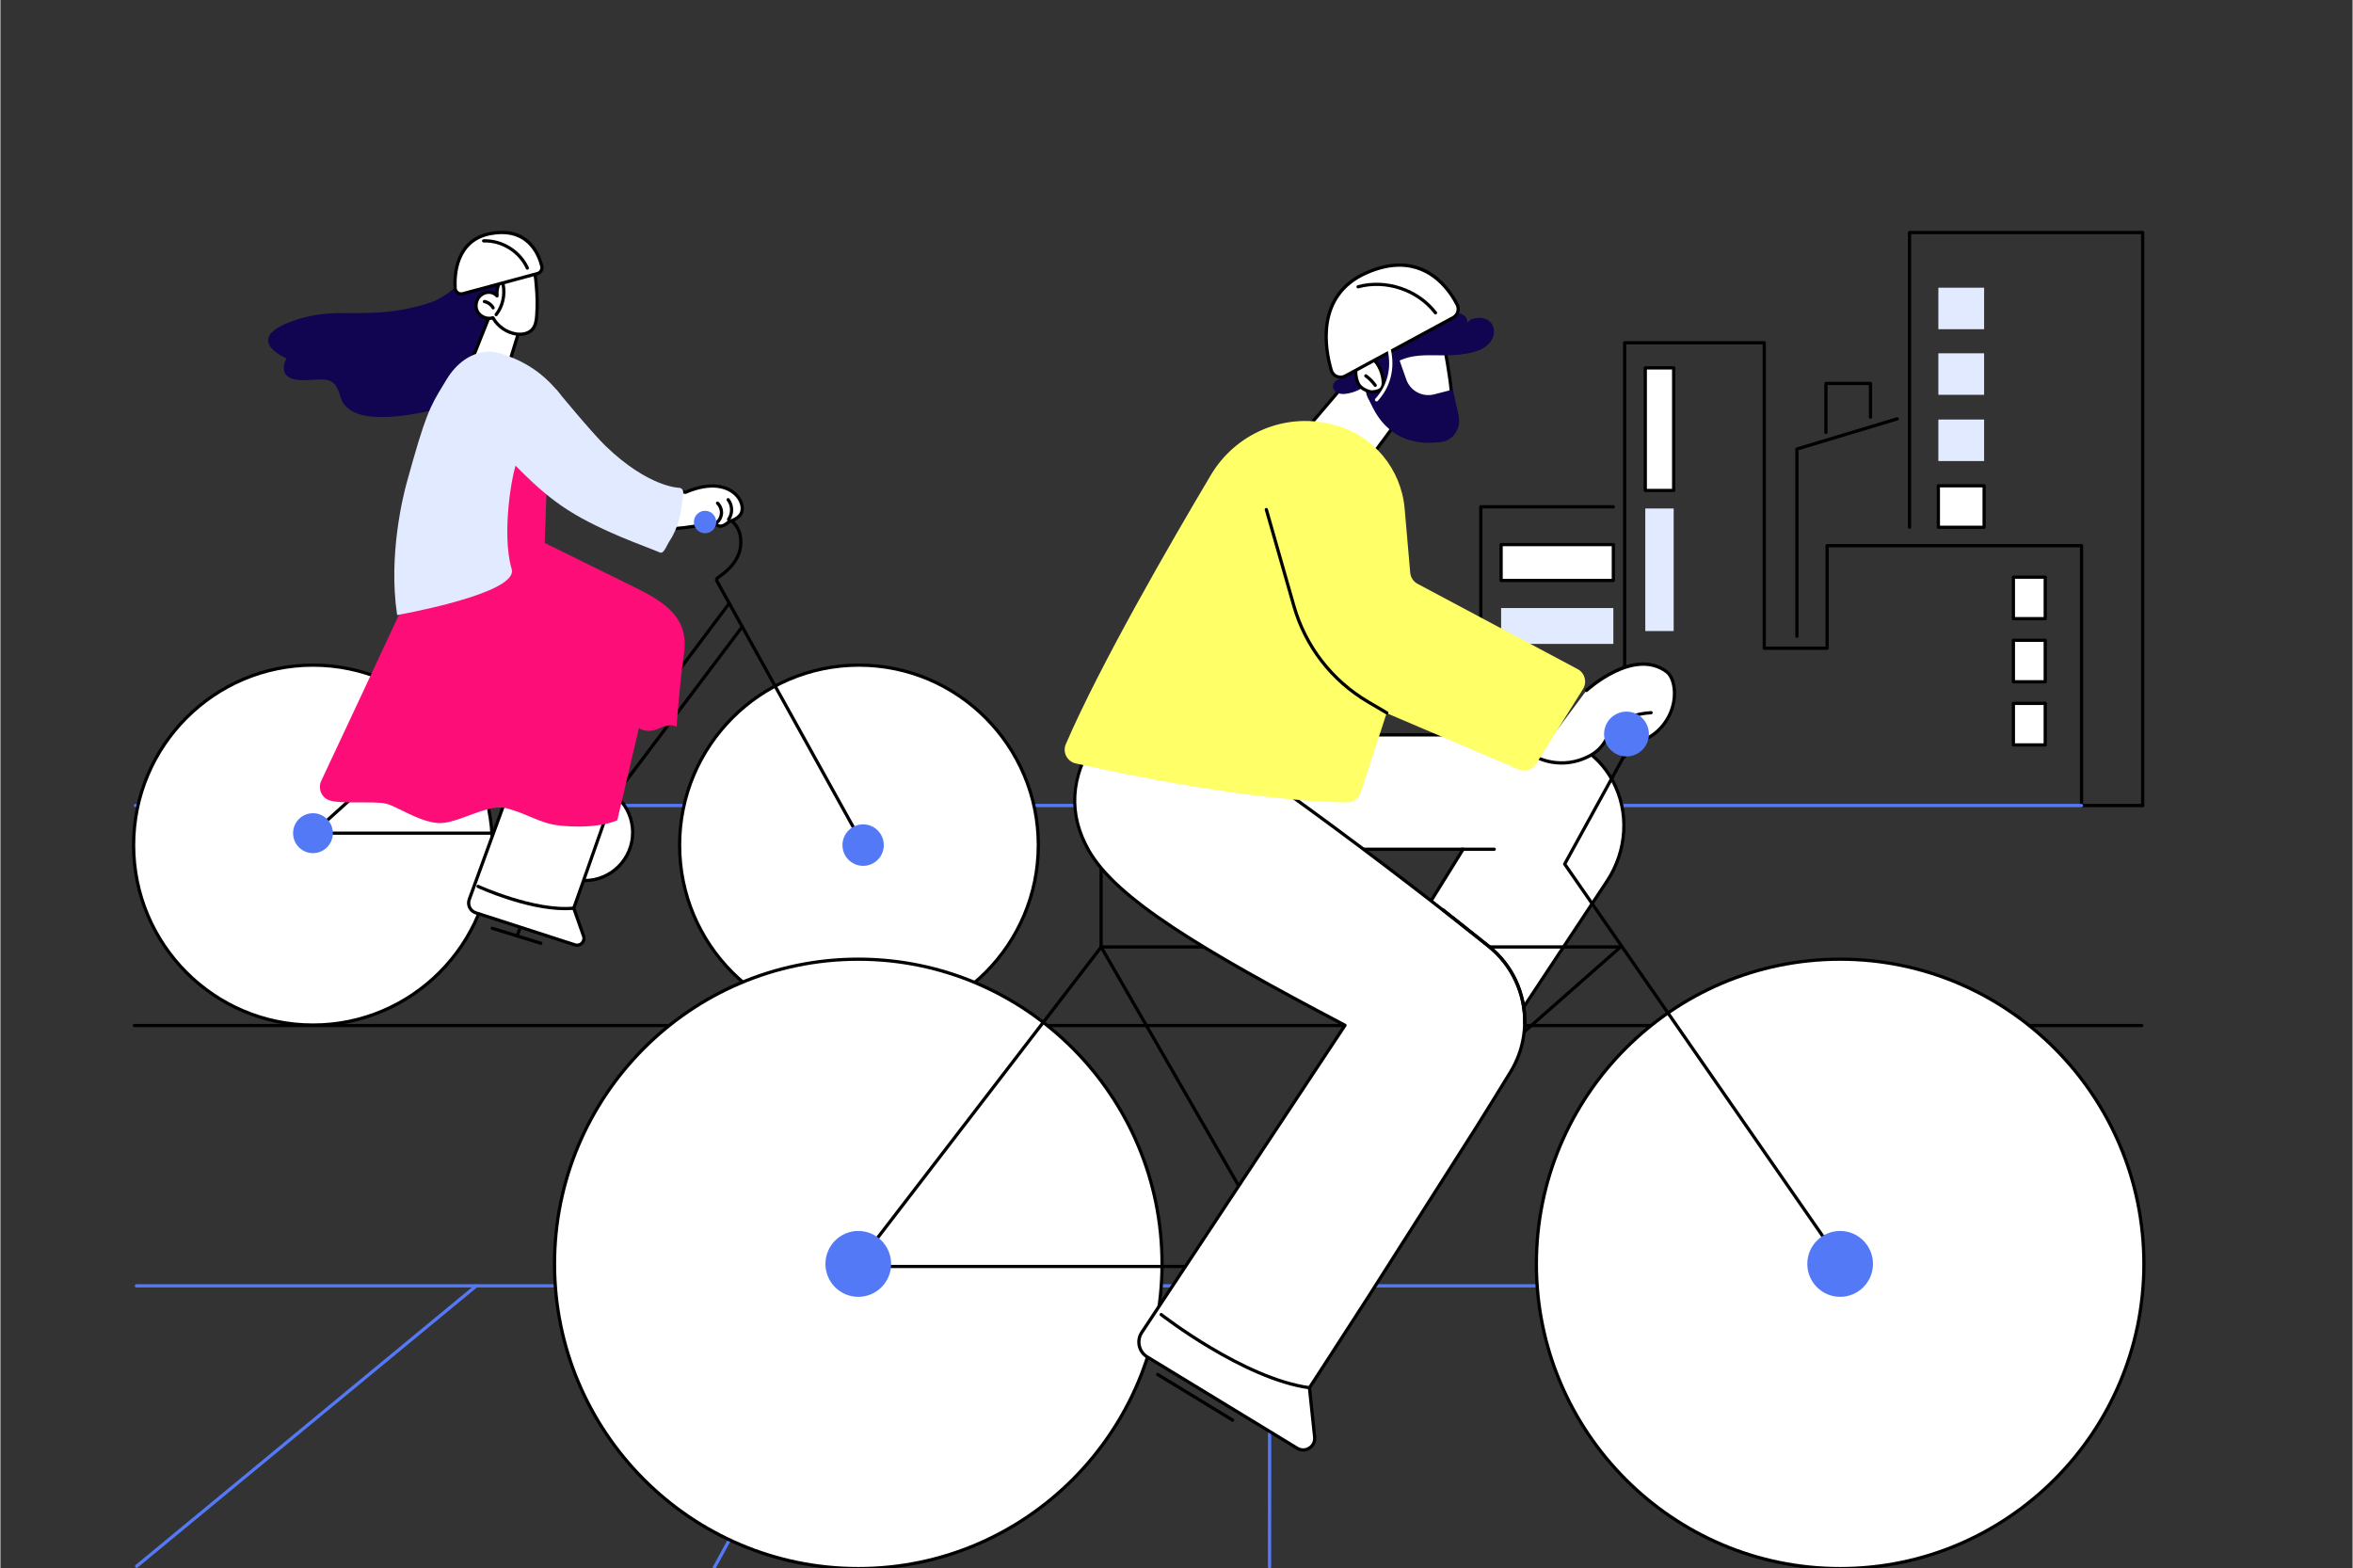 <?xml version="1.0"?>
<svg xmlns="http://www.w3.org/2000/svg" viewBox="154 20 3210 2140" width="1400" height="933">
  <rect x="154" y="20" width="3210" height="2140" fill="#333333" stroke="none"/>
  <svg id="Illustration" viewBox="0 0 3415 2500" width="3415" data-manipulated-width="true" height="2500" data-manipulated-height="true">
  <defs>
    <style>
      .cls-1 {
        fill: #e2eaff;
      }

      .cls-2 {
        fill: #fff;
      }

      .cls-3 {
        fill: #5479f7;
      }

      .cls-4 {
        fill: #fc0d78;
      }

      .cls-5 {
        fill: #ffff67;
      }

      .cls-6 {
        fill: #110450;
      }
    </style>
  </defs>
  <g id="Enjoy_the_ride" data-name="Enjoy the ride">
    <path d="M3076.24,1421.81h-1631.69c-1.22,0-2.21-.99-2.21-2.21s.99-2.21,2.21-2.21h1631.69c1.22,0,2.21.99,2.21,2.21s-.99,2.21-2.21,2.21Z"/>
    <g>
      <path d="M2174.31,1069.12h-195.93c-1.22,0-2.21-.99-2.21-2.21s.99-2.21,2.21-2.21h193.72v-353.07c0-1.22.99-2.21,2.21-2.21h180.86c1.22,0,2.21.99,2.21,2.21s-.99,2.21-2.21,2.21h-178.65v353.07c0,1.22-.99,2.21-2.21,2.21Z"/>
      <path d="M3077.54,1121.55h-83.41c-1.22,0-2.21-.99-2.21-2.21v-352.39h-342.85v137.72c0,1.22-.99,2.21-2.21,2.21h-85.74c-1.22,0-2.21-.99-2.21-2.21v-414.69h-186.12v562.76c0,1.22-.99,2.21-2.21,2.21s-2.21-.99-2.21-2.21V487.77c0-1.22.99-2.21,2.21-2.21h190.53c1.22,0,2.21.99,2.21,2.21v414.69h81.33v-137.72c0-1.22.99-2.21,2.21-2.21h347.26c1.22,0,2.21.99,2.21,2.21v352.39h81.2c1.22,0,2.21.99,2.21,2.21s-.99,2.21-2.21,2.21Z"/>
      <path d="M3077.54,1121.55c-1.22,0-2.21-.99-2.21-2.21V339.54h-313.74v400.07c0,1.22-.99,2.21-2.21,2.21s-2.21-.99-2.21-2.21v-402.28c0-1.22.99-2.21,2.21-2.21h318.15c1.22,0,2.21.99,2.21,2.21v782c0,1.22-.99,2.21-2.21,2.21Z"/>
      <rect class="cls-1" x="2798.72" y="502.15" width="62.43" height="56.66"/>
      <rect class="cls-1" x="2798.72" y="412.63" width="62.43" height="56.66"/>
      <rect class="cls-1" x="2798.72" y="592.55" width="62.43" height="56.66"/>
      <g>
        <g>
          <rect class="cls-2" x="2901.12" y="807.68" width="43.44" height="56.66"/>
          <path d="M2944.56,866.54h-43.44c-1.22,0-2.21-.99-2.21-2.21v-56.66c0-1.22.99-2.21,2.21-2.21h43.44c1.22,0,2.21.99,2.21,2.21v56.66c0,1.22-.99,2.21-2.21,2.21ZM2903.32,862.13h39.03v-52.25h-39.03v52.25Z"/>
        </g>
        <g>
          <rect class="cls-2" x="2901.12" y="893.81" width="43.44" height="56.66"/>
          <path d="M2944.56,952.67h-43.44c-1.22,0-2.21-.99-2.21-2.21v-56.66c0-1.22.99-2.21,2.21-2.21h43.44c1.22,0,2.21.99,2.21,2.21v56.66c0,1.22-.99,2.21-2.21,2.21ZM2903.32,948.26h39.03v-52.25h-39.03v52.25Z"/>
        </g>
        <g>
          <rect class="cls-2" x="2901.12" y="979.94" width="43.44" height="56.66"/>
          <path d="M2944.56,1038.81h-43.44c-1.22,0-2.21-.99-2.21-2.21v-56.66c0-1.22.99-2.21,2.21-2.21h43.44c1.22,0,2.21.99,2.21,2.21v56.66c0,1.22-.99,2.21-2.21,2.21ZM2903.32,1034.4h39.03v-52.25h-39.03v52.25Z"/>
        </g>
      </g>
      <g>
        <rect class="cls-2" x="2798.72" y="682.96" width="62.43" height="56.66"/>
        <path d="M2861.15,741.82h-62.43c-1.22,0-2.21-.99-2.21-2.21v-56.66c0-1.22.99-2.21,2.21-2.21h62.43c1.22,0,2.21.99,2.21,2.21v56.66c0,1.22-.99,2.21-2.21,2.21ZM2800.93,737.41h58.02v-52.25h-58.02v52.25Z"/>
      </g>
      <path d="M2605.71,890.5c-1.22,0-2.21-.99-2.21-2.21v-255.49c0-.97.64-1.83,1.57-2.11l136.88-41.2c1.17-.35,2.4.31,2.75,1.48.35,1.17-.31,2.4-1.48,2.75l-135.31,40.73v253.85c0,1.22-.99,2.21-2.21,2.21Z"/>
      <path d="M2645.29,612.36c-1.22,0-2.21-.99-2.21-2.21v-66.85c0-1.22.99-2.21,2.21-2.21h60.81c1.22,0,2.21.99,2.21,2.21v46.01c0,1.22-.99,2.21-2.21,2.21s-2.21-.99-2.21-2.21v-43.81h-56.4v64.64c0,1.22-.99,2.21-2.21,2.21Z"/>
      <g>
        <rect class="cls-2" x="2398.76" y="522.07" width="38.73" height="167.25"/>
        <path d="M2437.48,691.53h-38.73c-1.22,0-2.21-.99-2.21-2.21v-167.25c0-1.22.99-2.21,2.21-2.21h38.73c1.22,0,2.21.99,2.21,2.21v167.25c0,1.22-.99,2.21-2.21,2.21ZM2400.96,687.12h34.32v-162.84h-34.32v162.84Z"/>
      </g>
      <rect class="cls-1" x="2398.76" y="713.96" width="38.73" height="167.25"/>
      <g>
        <rect class="cls-2" x="2202" y="763.23" width="153.17" height="48.94"/>
        <path d="M2355.17,814.37h-153.17c-1.22,0-2.21-.99-2.21-2.21v-48.94c0-1.22.99-2.21,2.21-2.21h153.17c1.22,0,2.21.99,2.21,2.21v48.94c0,1.22-.99,2.21-2.21,2.21ZM2204.21,809.96h148.76v-44.53h-148.76v44.53Z"/>
      </g>
      <rect class="cls-1" x="2202" y="849.83" width="153.17" height="48.94"/>
    </g>
    <g>
      <path class="cls-3" d="M2994.05,1121.55H338.39c-1.22,0-2.21-.99-2.21-2.21s.99-2.21,2.21-2.21h2655.66c1.22,0,2.21.99,2.21,2.21s-.99,2.21-2.21,2.21Z"/>
      <path class="cls-3" d="M3077.26,1777.05H339.57c-1.22,0-2.21-.99-2.21-2.21s.99-2.21,2.21-2.21h2737.69c1.22,0,2.21.99,2.21,2.21s-.99,2.21-2.21,2.21Z"/>
      <path class="cls-3" d="M1290.29,1550.76c-1.22,0-2.21-.99-2.21-2.21v-489.16c0-1.22.99-2.21,2.21-2.21s2.21.99,2.21,2.21v489.16c0,1.22-.99,2.21-2.21,2.21Z"/>
      <g>
        <path class="cls-3" d="M1128.34,2161.26c-.36,0-.72-.09-1.06-.27-1.07-.58-1.46-1.92-.88-2.99l209.74-384.21c.58-1.07,1.92-1.46,2.99-.88,1.07.58,1.46,1.92.88,2.99l-209.74,384.21c-.4.73-1.16,1.15-1.94,1.15Z"/>
        <path class="cls-3" d="M339.88,2159.71c-.64,0-1.27-.27-1.7-.8-.78-.94-.64-2.33.3-3.11l463.55-382.66c.94-.77,2.33-.64,3.11.3.78.94.64,2.33-.3,3.11l-463.55,382.66c-.41.34-.91.5-1.4.5Z"/>
        <path class="cls-3" d="M1885.97,2160.74h0c-1.22,0-2.21-.99-2.21-2.21l.19-383.69c0-1.22.99-2.21,2.21-2.21h0c1.22,0,2.21.99,2.21,2.21l-.19,383.69c0,1.22-.99,2.21-2.21,2.21Z"/>
        <path class="cls-3" d="M2647.76,2161.2c-.78,0-1.53-.41-1.93-1.14l-191.58-345.79c-.59-1.06-.2-2.41.86-3,1.06-.59,2.41-.21,3,.86l191.58,345.79c.59,1.06.2,2.41-.86,3-.34.19-.7.28-1.07.28Z"/>
      </g>
    </g>
    <g>
      <g>
        <g>
          <ellipse class="cls-2" cx="1325.67" cy="1173.35" rx="244.76" ry="245.61"/>
          <path d="M1325.66,1421.16c-136.18,0-246.97-111.17-246.97-247.81s110.79-247.81,246.97-247.81,246.97,111.17,246.97,247.81-110.79,247.81-246.97,247.81ZM1325.66,929.94c-133.75,0-242.56,109.19-242.56,243.4s108.81,243.4,242.56,243.4,242.56-109.19,242.56-243.4-108.81-243.4-242.56-243.4Z"/>
        </g>
        <g>
          <ellipse class="cls-2" cx="580.54" cy="1173.35" rx="244.76" ry="245.61"/>
          <path d="M580.54,1421.16c-136.18,0-246.97-111.17-246.97-247.81s110.79-247.81,246.97-247.81,246.97,111.17,246.97,247.81-110.79,247.81-246.97,247.81ZM580.54,929.94c-133.75,0-242.56,109.19-242.56,243.4s108.81,243.4,242.56,243.4,242.56-109.19,242.56-243.4-108.81-243.4-242.56-243.4Z"/>
        </g>
        <g>
          <path d="M917.66,1159.27h-337.12c-.91,0-1.73-.56-2.06-1.42-.33-.85-.1-1.82.58-2.43l227.38-205.19c.9-.81,2.3-.75,3.11.16.82.9.75,2.3-.16,3.11l-223.12,201.34h331.39c1.22,0,2.21.99,2.21,2.21s-.99,2.21-2.21,2.21Z"/>
          <path d="M949.42,1165.36c-.46,0-.93-.14-1.32-.44-.97-.73-1.17-2.12-.44-3.09l216.94-287.78c.73-.97,2.12-1.17,3.09-.44.97.73,1.17,2.12.44,3.09l-216.94,287.78c-.44.57-1.09.88-1.76.88Z"/>
          <path d="M928.32,1139.44c-.46,0-.92-.14-1.32-.44-.98-.73-1.17-2.11-.44-3.09l220.32-293.85c.73-.98,2.11-1.17,3.09-.44.98.73,1.17,2.11.44,3.09l-220.32,293.85c-.43.58-1.09.88-1.77.88Z"/>
          <path d="M1322.49,1159.27c-.78,0-1.53-.41-1.93-1.14l-190.74-344.17c-1.32-2.39-.66-5.4,1.55-7.01l1.38-1c10.3-7.41,34.44-24.76,28.62-55.09-5.79-30.19-54.08-36.69-54.57-36.76-1.21-.16-2.06-1.26-1.91-2.47.16-1.21,1.26-2.04,2.47-1.91,2.12.27,51.95,7,58.34,40.3,6.34,33.1-20.34,52.28-30.38,59.5l-1.35.98c-.41.3-.54.86-.29,1.3l190.74,344.17c.59,1.06.2,2.41-.86,3-.34.19-.7.28-1.07.28Z"/>
          <path d="M951.45,1159.27c-.71,0-1.4-.34-1.83-.97l-185.52-275.08c-.68-1.01-.41-2.38.59-3.06,1.01-.68,2.38-.42,3.06.59l185.52,275.08c.68,1.01.41,2.38-.59,3.06-.38.25-.81.38-1.23.38Z"/>
        </g>
        <g>
          <path class="cls-2" d="M885.25,901.95h-158.51c-10.99,0-19.9-8.94-19.9-19.96h0c0-11.03,8.91-19.96,19.89-19.96h158.51c10.99,0,19.9,8.94,19.9,19.96h0c0,11.03-8.91,19.96-19.9,19.96Z"/>
          <path d="M885.25,904.16h-158.51c-12.19,0-22.1-9.94-22.1-22.17s9.91-22.17,22.1-22.17h158.51c12.19,0,22.1,9.94,22.1,22.17s-9.91,22.17-22.1,22.17ZM726.75,864.23c-9.75,0-17.69,7.97-17.69,17.76s7.93,17.76,17.69,17.76h158.51c9.75,0,17.69-7.97,17.69-17.76s-7.93-17.76-17.69-17.76h-158.51Z"/>
        </g>
        <g>
          <path d="M859.19,1299.55c-.25,0-.5-.04-.75-.13-1.14-.42-1.74-1.68-1.32-2.83l75.24-206.88c.42-1.14,1.68-1.74,2.83-1.32,1.14.42,1.74,1.68,1.32,2.83l-75.24,206.88c-.33.9-1.17,1.45-2.07,1.45Z"/>
          <path d="M892.53,1309.95l-67.98-21.01c-1.17-.36-1.82-1.59-1.46-2.76.36-1.17,1.59-1.82,2.76-1.46l67.98,21.01-1.3,4.21Z"/>
        </g>
        <g>
          <ellipse class="cls-2" cx="951.45" cy="1156.09" rx="65.4" ry="65.63"/>
          <path d="M951.45,1223.92c-37.28,0-67.61-30.43-67.61-67.83s30.33-67.83,67.61-67.83,67.61,30.43,67.61,67.83-30.33,67.83-67.61,67.83ZM951.45,1092.66c-34.85,0-63.2,28.45-63.2,63.42s28.35,63.42,63.2,63.42,63.2-28.45,63.2-63.42-28.35-63.42-63.2-63.42Z"/>
        </g>
        <ellipse class="cls-3" cx="580.54" cy="1157.07" rx="27.15" ry="27.25"/>
        <ellipse class="cls-3" cx="1331.35" cy="1173.35" rx="28.21" ry="28.31"/>
      </g>
      <g>
        <path class="cls-6" d="M840.59,509.17s-41.68-97.69-72.87-85.57c-109.18,42.42-142.4,9.19-213.97,34.21-71.57,25.02-9.35,51.36-9.35,51.36,0,0-14.31,24.89,13.58,28.97,27.89,4.08,51.26-11.88,59.58,21.85,8.32,33.73,60.6,42.94,190.98,2.39l32.05-53.22Z"/>
        <g>
          <path class="cls-6" d="M857.42,382.37c-7.05-10.37-19.63-16.71-32.15-16.19-20.33.84-32.61,26.63-46.45,41.56-35.64,38.45-99.1,37.28-131.07,60.42-14.8,10.72-29.35,23.16-35.77,40.29-6.43,17.13-4.03,38.28,9.02,51.08,12.29,12.05,35.07,20.39,52.26,20.67,37.01.59,72.28-6.83,108.3-36.3,18.16-14.85,35.01-32.93,51.18-49.92,10.91-11.46,18.67-25.81,22.65-41.11,2.04-7.85,2.93-15.82,3.07-23.92.13-7.39,3.39-12.02,4.72-19.01,1.78-9.38-.41-19.68-5.77-27.56Z"/>
          <g>
            <path class="cls-2" d="M865.08,461.19l-16.9,54.82,7.57,3.5s-44.97,1.83-61.76-8.13l5.06-3.87,26.56-66.8,39.47,20.49Z"/>
            <path d="M848.18,518.21c-.22,0-.43-.03-.65-.1-1.16-.36-1.82-1.59-1.46-2.76l16.36-53.06-35.67-18.52-25.66,64.53c-.45,1.13-1.74,1.69-2.86,1.24-1.13-.45-1.69-1.73-1.24-2.86l26.56-66.8c.23-.58.7-1.03,1.28-1.25.58-.22,1.23-.18,1.79.11l39.47,20.49c.95.49,1.4,1.59,1.09,2.61l-16.9,54.82c-.29.95-1.17,1.56-2.11,1.56Z"/>
          </g>
          <g>
            <g>
              <path class="cls-2" d="M885.93,450.35c-.49,6.8-1.47,14.05-5.97,19.17-5.4,6.12-14.54,7.5-22.59,6.19-13-2.12-24.84-10.47-31.21-22.02-8.03,2.64-17.7-1.42-21.45-9.02s-1.09-17.76,5.89-22.54c6.98-4.78,15.39-4.49,21.1,1.76-.62-8,1.06-16.05,6.36-22.07,5.36-6.08,14.48-6.82,22.57-6.4,6.04.32,12.03-9.35,17.87-7.66,6.08,1.76,6.12,15.19,6.75,21.32,1.42,13.7,1.65,27.52.67,41.25Z"/>
              <path d="M862.92,478.38c-1.92,0-3.89-.16-5.91-.49-13-2.12-25.08-10.34-31.91-21.62-8.66,1.91-18.41-2.58-22.37-10.62-4.22-8.57-1.25-19.94,6.62-25.33,6.56-4.5,14.11-4.81,20.05-1.17.23-5.95,1.87-12.95,7-18.78,6.35-7.22,16.93-7.53,24.34-7.14,2.08.14,4.61-1.75,7.08-3.55,3.36-2.45,7.18-5.21,11.29-4.03,6.68,1.93,7.49,12.52,8.09,20.25.08,1.1.16,2.11.25,2.97,1.43,13.81,1.66,27.82.67,41.64h0c-.53,7.39-1.68,14.98-6.52,20.47-4.22,4.79-10.97,7.4-18.69,7.4ZM826.16,451.49c.79,0,1.54.42,1.93,1.14,6.01,10.9,17.36,18.91,29.63,20.91,8.62,1.41,16.32-.64,20.58-5.48,4.17-4.73,4.99-11.7,5.43-17.87h0c.97-13.56.75-27.31-.66-40.87-.09-.9-.17-1.94-.26-3.09-.41-5.34-1.17-15.27-4.91-16.35-2.04-.6-4.68,1.32-7.46,3.35-3.09,2.25-6.31,4.54-9.91,4.39-10.32-.55-16.93,1.25-20.8,5.65-5.62,6.38-6.26,14.63-5.81,20.43.07.94-.46,1.82-1.32,2.19-.86.37-1.87.16-2.5-.53-4.75-5.2-11.91-5.76-18.23-1.42-6.03,4.13-8.4,13.18-5.16,19.74,3.24,6.57,11.83,10.19,18.78,7.9.23-.07.46-.11.69-.11Z"/>
            </g>
            <path d="M826.37,442.32c-.78,0-1.54-.42-1.94-1.15-2.08-3.84-6.05-6.7-10.34-7.47-1.2-.21-2-1.36-1.79-2.56s1.35-2,2.56-1.79c5.67,1.01,10.7,4.64,13.44,9.71.58,1.07.18,2.41-.89,2.99-.33.18-.69.27-1.05.27Z"/>
          </g>
        </g>
        <g>
          <g>
            <g>
              <path class="cls-2" d="M886.93,393.32l-101.93,27.55c-5.09,1.38-10.18-2.28-10.46-7.56-1.1-20.49,1.9-65.74,48.21-74.51,50.75-9.61,65.87,27.51,70.08,44.47,1.09,4.4-1.53,8.86-5.9,10.04Z"/>
              <path d="M782.82,423.37c-2.19,0-4.34-.68-6.16-2-2.58-1.87-4.15-4.76-4.33-7.93-1.07-20.04,1.65-67.64,50-76.8,52.75-9.99,68.36,28.92,72.63,46.11,1.37,5.52-1.98,11.22-7.47,12.71l-101.92,27.55c-.91.25-1.84.37-2.76.37ZM838.26,339.46c-4.63,0-9.65.47-15.1,1.5-44.93,8.51-47.42,53.35-46.41,72.23.1,1.84,1.01,3.52,2.51,4.6,1.5,1.09,3.39,1.44,5.18.95l101.92-27.55h0c3.19-.86,5.13-4.17,4.33-7.38-3.52-14.2-15.39-44.34-52.42-44.34Z"/>
            </g>
            <path d="M873.08,388.06c-.84,0-1.65-.48-2.01-1.3-9.88-21.94-33.49-36.72-57.56-35.82-1.14.07-2.24-.9-2.28-2.13-.04-1.22.91-2.24,2.13-2.28,25.73-.89,51.15,14.88,61.74,38.42.5,1.11,0,2.42-1.11,2.92-.29.13-.6.19-.9.19Z"/>
          </g>
          <path d="M830.52,451.54c-.48,0-.97-.16-1.38-.49-.95-.76-1.1-2.15-.33-3.1,8.47-10.51,11.99-26.11,8.96-39.73-.26-1.19.49-2.37,1.68-2.63,1.2-.26,2.37.49,2.63,1.68,3.3,14.89-.56,31.94-9.84,43.45-.44.54-1.07.82-1.72.82Z"/>
        </g>
      </g>
      <g>
        <g>
          <g>
            <path class="cls-2" d="M802.73,1265.76l135.42,43.76c7.37,2.38,14.28-4.74,11.69-12.07l-13.39-38.03s65.67-184.04,99.18-287.68c12.11-37.45-5.38-78.08-40.86-94.88-82.18-38.91-150.63-84.8-228.47-105.74,0,0-104.25,112.74-30.47,146.82,53.88,24.89,40.7,17.99,160.47,48.48l-102.47,281.05c-2.74,7.53,1.3,15.83,8.9,18.29Z"/>
            <path d="M941.05,1312.18c-1.19,0-2.4-.19-3.58-.57l-135.42-43.76h0c-4.25-1.37-7.66-4.34-9.63-8.36-1.97-4.03-2.21-8.57-.67-12.79l101.63-278.76c-27.42-6.97-47.38-11.86-63.5-15.81-51.79-12.68-53.81-13.18-94.99-32.2-14.97-6.92-23.98-17.53-26.76-31.55-9.31-46.92,53.84-115.86,56.53-118.77.56-.61,1.41-.85,2.19-.63,52.97,14.25,101.51,39.95,152.91,67.16,24.32,12.88,49.47,26.19,75.94,38.72,36.37,17.22,54.43,59.16,42.01,97.55-32.07,99.18-94.35,274.15-98.94,287.01l13.13,37.29c1.48,4.2.47,8.78-2.63,11.97-2.22,2.28-5.19,3.5-8.24,3.5ZM803.41,1263.66l135.42,43.76c2.64.85,5.37.17,7.3-1.81,1.95-2.01,2.56-4.78,1.63-7.42l-13.39-38.03c-.17-.48-.17-1,0-1.47.65-1.84,66.04-185.19,99.16-287.62,11.74-36.29-5.33-75.94-39.7-92.21-26.55-12.57-51.75-25.91-76.11-38.81-50.74-26.86-98.7-52.25-150.69-66.44-7.74,8.66-62.85,72.13-54.55,113.93,2.49,12.56,10.66,22.11,24.28,28.4,40.8,18.85,42.8,19.34,94.19,31.93,16.59,4.06,37.23,9.12,65.9,16.42.6.15,1.11.56,1.4,1.11.29.55.34,1.2.12,1.79l-102.47,281.05c-1.12,3.08-.95,6.39.49,9.34,1.43,2.93,3.92,5.09,7.02,6.1h0Z"/>
          </g>
          <path d="M886.2,829.15c-.3,0-.6-.06-.89-.19-41.73-18.55-79.07-34.3-110.99-46.82-1.13-.44-1.69-1.72-1.25-2.86.44-1.14,1.73-1.7,2.86-1.25,31.97,12.54,69.38,28.32,111.17,46.89,1.11.5,1.61,1.8,1.12,2.91-.37.82-1.17,1.31-2.02,1.31Z"/>
          <path d="M1037.7,933.34c-1.02,0-1.93-.71-2.15-1.74-5.01-23.34-20.22-42.56-41.72-52.75-14.45-6.84-28.96-13.63-43.11-20.19-1.1-.51-1.59-1.82-1.07-2.93.51-1.1,1.82-1.59,2.93-1.07,14.17,6.56,28.68,13.36,43.15,20.2,22.75,10.77,38.84,31.11,44.14,55.81.26,1.19-.5,2.36-1.69,2.62-.16.03-.31.05-.47.05Z"/>
          <path d="M924.48,1262.19c-52.59,0-116.72-29.18-119.63-30.52-1.11-.51-1.59-1.82-1.08-2.92.51-1.11,1.81-1.6,2.92-1.08.76.35,76.44,34.78,129.54,29.56,1.23-.11,2.29.77,2.41,1.98.12,1.21-.77,2.29-1.98,2.41-3.96.39-8.04.57-12.18.57Z"/>
        </g>
        <path class="cls-4" d="M699.01,856.66c-19.4,41.96-85.38,182.55-107.15,228.93-4.94,10.52.3,23.15,11.32,26.75.12.04.24.08.36.12,15.66,4.95,59.94.65,76.06,4.18,15.37,3.36,43.71,24.18,71.09,26.58,25.76,2.26,67.31-26.71,92.74-20.42,30.2,7.47,46.5,21.17,74.23,23.92,53.41,5.29,78.22-7.28,78.22-7.28l29.53-125.84s10.78,8.75,28.52.06c14.98-7.34,22.83-1.75,22.83-1.75,0,0,5.03-67.9,9.82-96.83,7.73-46.65-18.09-68.86-60.43-90.34l-129.35-63.76,4.32-123.06-21.24-13.21-148.66,116.14-24.53,61.13-7.68,54.68Z"/>
      </g>
      <g>
        <g>
          <path class="cls-1" d="M696.34,858.08c-11.62-77.99,6.99-156.44,13.08-178.54,27.86-101.18,32.39-104.51,54.41-141.1,16.2-26.93,44.04-44.28,73.02-34.85,21.4,6.96,52.24,19.5,79.56,54.43,1.78,2.27,1.36,5.58-.94,7.33l-1.55,1.53s-42.39,55-55.32,81.18c-7.72,15.63-22.23,101.06-7.96,148.6,9.66,32.21-154.31,61.42-154.31,61.42Z"/>
          <path class="cls-1" d="M695.42,859.36l-.17-1.12c-12.09-81.13,8.8-163.34,13.11-179,25.96-94.29,31.58-103.54,50.17-134.18,1.38-2.27,2.82-4.65,4.35-7.19,18.2-30.23,47.37-44.09,74.31-35.33,23.25,7.56,53.37,20.63,80.09,54.8,1.04,1.33,1.5,2.99,1.28,4.68-.22,1.68-1.07,3.18-2.42,4.2l-1.44,1.44c-.33.44-42.37,55.1-55.1,80.89-7.61,15.42-22.01,100.75-7.9,147.8.95,3.16.42,6.41-1.58,9.66-17.62,28.65-148.05,52.17-153.6,53.16l-1.12.2ZM820.96,502.15c-21.11,0-42.03,13.33-56.18,36.85-1.53,2.55-2.98,4.93-4.36,7.2-18.48,30.44-24.05,39.63-49.93,133.62-4.27,15.51-24.88,96.63-13.22,176.96,13.02-2.4,134.71-25.49,150.99-51.94,1.68-2.72,2.12-5.3,1.35-7.87-14.26-47.52.33-133.81,8.03-149.41,12.83-25.98,55.01-80.81,55.43-81.37l1.65-1.64c.98-.76,1.54-1.73,1.68-2.82.14-1.1-.16-2.18-.83-3.04-26.36-33.71-56.08-46.6-79.04-54.06-5.13-1.67-10.35-2.48-15.55-2.48Z"/>
        </g>
        <g>
          <path class="cls-2" d="M892.26,582.71l-38.88,54.63s76.01,128.46,248.84,100.71c0,0,18.77,7.13,29-2.48,0,0,4.83,7.89,17.83-4.22,0,0,15.63-3.09,17.17-15.14,2.28-17.93-22.82-47.65-77.44-24.3,0,0-111.38-21.79-196.52-109.19Z"/>
          <path d="M1045.69,744.83c-21.32,0-42.27-2-62.67-5.99-1.2-.23-1.98-1.39-1.74-2.59.23-1.2,1.37-1.98,2.59-1.74,37.79,7.4,77.5,7.85,118.01,1.35.38-.06.77-.02,1.13.11.18.07,17.62,6.52,26.71-2.02.48-.46,1.14-.67,1.8-.58.66.09,1.24.47,1.59,1.03.01.02.85,1.22,2.74,1.44,2.09.21,5.81-.63,11.7-6.12.3-.28.67-.47,1.07-.55.14-.03,14.09-2.95,15.41-13.26.97-7.62-3.47-16.37-11.31-22.29-8.42-6.36-27.81-14.78-63.07.3-.4.17-.85.21-1.27.14-1.11-.21-112.2-21.8-196.85-108.69-.85-.87-.83-2.27.04-3.12.87-.85,2.27-.83,3.12.04,80.36,82.49,184.7,105.43,193.86,107.31,36.9-15.57,57.7-6.39,66.83.5,9.08,6.86,14.2,17.21,13.03,26.37-1.55,12.15-15.13,16.12-18.29,16.89-5.62,5.12-10.65,7.4-14.96,6.84-1.79-.25-3.13-.95-4.06-1.66-10.29,7.64-25.84,2.87-29.07,1.76-18.98,3.02-37.8,4.53-56.33,4.53Z"/>
          <path d="M1132.46,734.64c-.59,0-1.17-.23-1.61-.7-.83-.89-.79-2.28.1-3.12,3.04-2.85,4.88-7.06,4.91-11.24.03-4.19-1.74-8.41-4.74-11.31-.88-.85-.9-2.24-.06-3.12.85-.87,2.25-.9,3.12-.06,3.86,3.72,6.13,9.15,6.09,14.52-.04,5.37-2.4,10.76-6.3,14.42-.42.4-.97.6-1.51.6Z"/>
          <path d="M1147.75,730.98c-.45,0-.9-.14-1.3-.42-.98-.72-1.2-2.1-.48-3.08,5.11-7.01,4.87-17.4-.56-24.17-.76-.95-.61-2.34.34-3.1.95-.76,2.34-.61,3.1.34,6.63,8.27,6.92,20.96.69,29.52-.43.59-1.11.91-1.79.91Z"/>
        </g>
        <ellipse class="cls-3" cx="1115.63" cy="732.43" rx="15.27" ry="15.32"/>
        <g>
          <path class="cls-1" d="M1084.54,695.38c.48-4.16.4-7.31-3.6-8.51,0,0-42.04.37-102.1-57.7-19.05-18.42-66.44-76.11-66.44-76.11l-76.01,81.27,16.65,15.45c52.11,53.87,81.89,73.52,147.75,101.78,16.43,7.05,47.7,18.69,53.84,21.51,3.79,1.74,8.29-10.15,10.6-13.64,13.27-20.06,16.23-37.47,19.31-64.05Z"/>
          <path class="cls-1" d="M1055.42,774.36c-.41,0-.83-.09-1.25-.28-2.71-1.24-10.55-4.29-19.63-7.83-11.17-4.35-25.07-9.75-34.18-13.66-67.9-29.13-96.97-49.15-148.11-102.02l-17.42-16.16,77.62-83,.8.97c.47.58,47.57,57.85,66.35,76.01,58.8,56.84,100.55,57.39,101.32,57.39h.17s.16.05.16.05c4.91,1.47,4.85,5.6,4.38,9.69h0c-3.07,26.45-5.91,44-19.49,64.53-.54.82-1.24,2.19-2.05,3.76-2.43,4.76-5.39,10.56-8.68,10.56ZM837.95,634.28l15.84,14.7c50.94,52.66,79.86,72.58,147.44,101.57,9.08,3.9,22.96,9.3,34.11,13.64,9.12,3.55,16.99,6.61,19.75,7.88,1.87.84,5.37-5.98,7.05-9.27.84-1.64,1.56-3.05,2.17-3.98,13.31-20.12,16.11-37.44,19.13-63.56h0c.5-4.26.22-6.35-2.67-7.28-3.43-.03-44.34-1.59-102.7-58.01-17.52-16.94-59.41-67.57-65.72-75.23l-74.4,79.54Z"/>
        </g>
      </g>
    </g>
    <g>
      <g>
        <g>
          <g>
            <path class="cls-2" d="M1765.32,1022.92h482.75c102.49,0,154.94,114.29,98.31,199.87l-235.52,355.94-169.89-62.92,209.17-336.8h-375.96l-8.87-156.09Z"/>
            <path d="M2110.86,1580.93c-.26,0-.51-.05-.77-.14l-169.89-62.92c-.62-.23-1.1-.73-1.32-1.35-.21-.63-.14-1.32.21-1.88l207.08-333.43h-371.99c-1.17,0-2.14-.91-2.2-2.08l-8.87-156.09c-.03-.61.18-1.2.6-1.64.42-.44,1-.69,1.6-.69h482.75c46.23,0,86.67,23.88,108.17,63.89,23.28,43.33,20.21,96.74-8.02,139.41l-235.52,355.93c-.42.63-1.12.99-1.84.99ZM1944.27,1514.67l165.72,61.38,234.56-354.48c27.33-41.3,30.32-92.99,7.81-134.88-20.72-38.55-59.7-61.56-104.28-61.56h-480.42l8.62,151.67h373.87c.8,0,1.54.43,1.93,1.13.39.7.37,1.56-.05,2.24l-207.75,334.5Z"/>
          </g>
          <path d="M2192.58,1181.21h-43.75c-1.22,0-2.21-.99-2.21-2.21s.99-2.21,2.21-2.21h43.75c1.22,0,2.21.99,2.21,2.21s-.99,2.21-2.21,2.21Z"/>
        </g>
        <g>
          <g>
            <g>
              <ellipse class="cls-2" cx="2664.67" cy="1744.89" rx="414.55" ry="415.84"/>
              <path d="M2664.67,2162.93c-229.8,0-416.76-187.53-416.76-418.04s186.96-418.05,416.76-418.05,416.75,187.53,416.75,418.05-186.95,418.04-416.75,418.04ZM2664.67,1331.25c-227.37,0-412.34,185.56-412.34,413.63s184.98,413.63,412.34,413.63,412.34-185.55,412.34-413.63-184.97-413.63-412.34-413.63Z"/>
            </g>
            <g>
              <ellipse class="cls-2" cx="1324.73" cy="1744.89" rx="414.55" ry="415.84"/>
              <path d="M1324.73,2162.93c-229.8,0-416.75-187.53-416.75-418.04s186.95-418.05,416.75-418.05,416.76,187.53,416.76,418.05-186.96,418.04-416.76,418.04ZM1324.73,1331.25c-227.37,0-412.34,185.56-412.34,413.63s184.97,413.63,412.34,413.63,412.34-185.55,412.34-413.63-184.98-413.63-412.34-413.63Z"/>
            </g>
            <g>
              <path d="M1869.57,1750.62h-548.56c-.84,0-1.61-.48-1.98-1.23-.37-.75-.28-1.65.23-2.32l335.27-436.1c.42-.54,1.06-.86,1.75-.86h708.79c.92,0,1.74.57,2.06,1.43.32.86.08,1.83-.61,2.44l-495.5,436.1c-.4.35-.92.55-1.46.55ZM1325.49,1746.21h543.25l490.49-431.69h-701.86l-331.88,431.69Z"/>
              <path d="M2667.2,1747.09c-.7,0-1.39-.33-1.81-.95l-378.45-545.7c-.48-.69-.53-1.59-.12-2.32l91.99-167.33c.59-1.07,1.93-1.46,2.99-.87,1.07.59,1.46,1.93.87,2.99l-91.33,166.13,377.67,544.57c.7,1,.45,2.38-.55,3.07-.38.27-.82.39-1.26.39Z"/>
              <path d="M1856.87,1663.12c-.76,0-1.51-.4-1.91-1.1l-200.75-348.61c-.19-.33-.3-.72-.3-1.1v-119.48c0-1.22.99-2.21,2.21-2.21s2.21.99,2.21,2.21v118.89l200.46,348.1c.61,1.06.25,2.4-.81,3.01-.35.2-.73.29-1.1.29Z"/>
            </g>
            <ellipse class="cls-3" cx="1324.73" cy="1744.89" rx="44.81" ry="44.95"/>
            <ellipse class="cls-3" cx="2664.67" cy="1744.89" rx="44.81" ry="44.95"/>
          </g>
          <path d="M1835.67,1960.35c-.39,0-.79-.1-1.15-.32l-102.32-62.31c-1.04-.64-1.37-1.99-.74-3.03.63-1.04,1.99-1.37,3.03-.74l102.32,62.31c1.04.64,1.37,1.99.74,3.03-.42.68-1.14,1.06-1.89,1.06Z"/>
        </g>
        <g>
          <path class="cls-2" d="M1719.05,1871.83l204.64,124.62c11.14,6.79,25.22-2.15,23.85-15.14l-7.09-67.4s179.3-275.05,274.59-431.31c34.43-56.46,21.66-129.73-29.88-171.1-119.36-95.81-354.8-279.41-474.08-344.16,0,0-138.86,91.44-72.53,211.21,40.67,73.43,166.26,143.92,350.45,240.72l-277.38,419.18c-7.43,11.22-4.05,26.38,7.44,33.38Z"/>
          <path d="M1931.87,2000.97c-3.22,0-6.44-.88-9.33-2.64l-204.64-124.62c-6.07-3.7-10.26-9.55-11.81-16.49-1.55-6.95-.24-14.05,3.69-19.99l276.04-417.15c-197.15-103.67-311.17-172.53-348.66-238.63-35.45-62.49-14.91-117.61,8.56-152.84,25.29-37.96,59.38-61.57,59.72-61.8.69-.47,1.57-.51,2.3-.12,116.49,63.24,350.16,239.82,478.81,343.08,52.23,41.93,65.3,116.72,30.39,173.97-13.25,21.72-28.89,47.01-46.51,75.16,0,0,0,.01,0,.02l-147.22,231.26c-43.28,67.17-76.35,117.97-80.46,124.27l7.01,66.63c.72,6.86-2.44,13.41-8.26,17.09-2.95,1.87-6.27,2.8-9.6,2.8ZM1706.83,971.23c-5.98,4.33-35.25,26.45-57.52,59.94-33.07,49.71-35.87,99.54-8.32,148.11,37.09,65.4,151.29,134.11,349.03,238.04.55.29.96.8,1.11,1.4.16.6.05,1.24-.3,1.76l-277.38,419.18c-3.26,4.93-4.35,10.82-3.06,16.59,1.29,5.76,4.77,10.62,9.8,13.69l204.64,124.62c4.49,2.74,9.83,2.69,14.27-.12,4.46-2.82,6.79-7.65,6.24-12.9l-7.09-67.4c-.05-.5.07-1.01.34-1.43.34-.53,34.83-53.45,80.87-124.9l147.21-231.24c17.61-28.14,33.24-53.41,46.48-75.12,33.76-55.36,21.13-127.69-29.38-168.23-128.07-102.8-360.31-278.33-476.94-341.99ZM2168.54,1557.73h.02-.02Z"/>
          <path d="M2234.27,1419.24h-.05c-1.22-.03-2.18-1.04-2.16-2.26.9-40.59-16.7-78.41-48.29-103.77-20.79-16.69-41.9-33.49-62.72-49.91-.96-.75-1.12-2.14-.37-3.1.76-.95,2.14-1.12,3.1-.37,20.83,16.43,41.95,33.23,62.75,49.93,32.67,26.23,50.88,65.34,49.94,107.31-.03,1.2-1.01,2.16-2.21,2.16Z"/>
          <path d="M1940.45,1916.11c-.1,0-.2,0-.3-.02-90.55-12.49-202.27-99.43-203.39-100.31-.96-.75-1.13-2.14-.37-3.1.75-.96,2.14-1.13,3.1-.37,1.11.87,111.91,87.08,201.27,99.42,1.21.17,2.05,1.28,1.88,2.49-.15,1.1-1.1,1.9-2.18,1.9Z"/>
        </g>
        <g>
          <path class="cls-2" d="M1942.35,598.43l72.31-84.8,67.61,51.86-52.03,70.11c-23,23.08-66.43,6.46-87.89-37.18Z"/>
          <path d="M2004.58,648.21c-2.47,0-4.99-.21-7.56-.63-22.12-3.65-43.83-22.1-56.65-48.17-.39-.79-.27-1.74.3-2.4l72.31-84.8c.76-.89,2.09-1.04,3.02-.32l67.61,51.86c.96.73,1.15,2.1.43,3.06l-52.03,70.11c-.06.09-.13.17-.21.24-7.22,7.24-16.69,11.04-27.21,11.04ZM1944.97,598.75c12.27,24.13,32.38,41.11,52.76,44.47,12.2,2.02,22.84-1.12,30.83-9.06l50.64-68.24-64.23-49.27-70,82.09ZM2030.23,635.61h.02-.02Z"/>
          <g>
            <g>
              <path class="cls-2" d="M2123.8,487.85s7.98,42.1,10.05,64.18c2.5,26.74-2.62,35.15-27.67,46.14-45.73,20.06-85.49-28.29-86.35-44,0,0,.82-69.74,103.98-66.31Z"/>
              <path d="M2083.87,605.18c-13.47,0-25.03-4.93-33.48-10.12-18.62-11.45-32.21-30.68-32.77-40.79,0-1.12.51-24.33,20.76-43.69,18.64-17.81,47.41-26.23,85.49-24.94,1.03.03,1.9.78,2.09,1.79.08.42,8.02,42.45,10.08,64.38,2.58,27.52-3.11,37.01-28.98,48.36-8.15,3.58-15.95,5-23.19,5ZM2116.49,489.93c-33.21,0-58.42,7.98-74.98,23.78-18.93,18.04-19.47,40.26-19.47,40.48.44,7.81,12.32,25.84,30.67,37.12,12.08,7.43,31.02,14.3,52.59,4.83,24.35-10.68,28.78-18.07,26.36-43.91-1.8-19.19-8.17-54.06-9.69-62.23-1.85-.05-3.67-.07-5.47-.07Z"/>
            </g>
            <path class="cls-6" d="M1972.58,548.16c.23,2.36,1.5,4.53,3.3,6.08,4.97,4.25,11.71,3.83,17.66,2.67,4.28-.84,8.46-2.16,12.43-3.95,3.06-1.38,6.06-3.04,8.41-5.43,3.61-3.66,5.41-8.68,7.57-13.35,3.43-7.42,8.01-14.31,13.52-20.35.04.05.08.11.12.16,4.59,5.92,12.97,7.62,19.07,3.25,8.34-5.96,18.74-9.55,28.96-11.09,17.07-2.56,34.47-.56,51.71-1.41,7.19-.35,14.36-1.21,21.44-2.55,11.81-2.24,24.01-6.23,31.17-16.35,2.79-3.94,4.35-8.7,4.28-13.53-.21-15.1-14.04-20.39-25.39-17.98-7.67,1.63-5.04.76-11.01,5.84.65-5.52-3.87-10.8-9.28-12.1-5.41-1.3-11.22.78-15.5,4.33-4.28,3.55-22.32,5.95-24.87,10.9-26.79-7.51-49.72,9.99-74.26,23.14-10.32,5.53-20.41,11.79-28.59,20.16-6.52,6.67-11.67,14.7-14.29,23.68-1.69,5.82-1.99,4.52-7.33,6.7-4.53,1.85-9.74,5.18-9.15,11.16Z"/>
          </g>
          <path class="cls-6" d="M2061.25,505.63l11.32,32.24c5.49,15.62,21.98,24.45,38,20.33l25.61-6.59,7.86,35.59c2.64,11.97-1.82,24.69-11.94,31.59-3.08,2.1-6.47,3.54-9.95,4.09-31.64,4.92-82.89,1.41-104.7-70.35l16-48.33,27.82,1.42Z"/>
          <g>
            <path class="cls-2" d="M2032.5,515.79c-4.07-5.85-11.4-10.38-18.19-8.18-6.5,2.11-9.84,9.45-10.53,16.25-.56,5.52.1,11.17,1.94,16.4.7,2,1.58,3.96,2.84,5.67,2.21,3,5.47,5.08,8.87,6.61,3.04,1.37,6.32,2.38,9.65,2.29,3.34-.09,6.75-1.39,8.86-3.98,3.97-4.87,2.16-12.53,2.01-18.26-.15-5.98-2.04-11.89-5.46-16.8Z"/>
            <g>
              <path class="cls-2" d="M2040.03,533.11c-1.23-5.85-4.11-12.4-7.53-17.31-4.07-5.85-11.4-10.38-18.19-8.18-6.5,2.11-9.84,9.45-10.53,16.25-.56,5.52.1,11.17,1.94,16.4.7,2,1.58,3.96,2.84,5.67,2.21,3,5.47,5.08,8.87,6.61,3.04,1.37,6.34,2.69,9.65,2.29,2.41-.29,8.22-1.04,11-3.69,4.73-4.52,2.98-13.09,1.94-18.03Z"/>
              <path d="M2025.87,557.11c-3.36,0-6.55-1.3-9.34-2.56-4.39-1.98-7.58-4.37-9.74-7.31-1.24-1.68-2.24-3.67-3.15-6.24-1.94-5.52-2.65-11.53-2.06-17.36.73-7.11,4.27-15.6,12.04-18.12,8.08-2.61,16.38,2.84,20.68,9.02,3.65,5.23,6.59,12.01,7.88,18.12h0c1.08,5.13,3.1,14.67-2.58,20.08-3.01,2.87-8.43,3.82-12.25,4.29-.5.06-1,.09-1.49.09ZM2017.94,509.25c-.99,0-1.98.15-2.96.46-5.76,1.87-8.46,8.91-9.02,14.37-.53,5.19.1,10.53,1.83,15.44.76,2.15,1.56,3.77,2.54,5.09,1.7,2.31,4.32,4.25,8.01,5.91,2.78,1.25,5.71,2.44,8.48,2.11,1.84-.22,7.44-.9,9.74-3.1,3.9-3.72,2.21-11.7,1.31-15.98h0c-1.15-5.48-3.9-11.8-7.18-16.51-2.84-4.08-7.75-7.81-12.75-7.81Z"/>
            </g>
            <path d="M2030.17,548.04c-.69,0-1.37-.32-1.8-.92-3.41-4.77-7.54-8.94-12.28-12.4-.98-.72-1.2-2.1-.48-3.08.72-.98,2.09-1.2,3.08-.48,5.13,3.74,9.59,8.24,13.27,13.4.71.99.48,2.37-.51,3.08-.39.28-.84.41-1.28.41Z"/>
          </g>
          <g>
            <g>
              <g>
                <path class="cls-2" d="M2136.58,453.42l-147.44,79.8c-7.37,3.99-16.55.19-18.91-7.85-9.15-31.26-21-102.27,47.35-132.73,74.91-33.39,111.78,18.44,124.46,43.11,3.29,6.4.86,14.25-5.46,17.67Z"/>
                <path d="M1982.87,537.02c-2.01,0-4.02-.4-5.93-1.19-4.3-1.79-7.51-5.38-8.82-9.85-8.86-30.24-21.85-103.98,48.57-135.37,76.83-34.25,114.63,19.44,127.32,44.12,3.81,7.41.95,16.66-6.37,20.62l-147.44,79.8c-2.29,1.24-4.8,1.86-7.32,1.86ZM2063.36,384.04c-13.1,0-28,3.08-44.88,10.61-67.24,29.97-54.66,100.97-46.13,130.1.93,3.18,3.22,5.74,6.28,7.02,3.08,1.28,6.52,1.11,9.46-.48l147.44-79.8h0c5.23-2.83,7.26-9.43,4.54-14.72-9.32-18.14-32.87-52.71-76.72-52.71Z"/>
              </g>
              <path d="M2112.47,449.14c-.66,0-1.32-.3-1.75-.86-23.56-30.7-66.06-45-103.34-34.77-1.17.3-2.39-.37-2.71-1.54-.32-1.18.37-2.39,1.54-2.71,38.97-10.68,83.38,4.26,108.01,36.35.74.96.56,2.35-.41,3.09-.4.31-.87.46-1.34.46Z"/>
            </g>
            <path class="cls-2" d="M2032,567.87c-.53,0-1.07-.19-1.49-.58-.9-.82-.96-2.22-.14-3.11,16.45-17.97,22.42-41.58,16.81-66.46-.27-1.19.48-2.37,1.67-2.64,1.18-.26,2.37.48,2.64,1.67,5.94,26.33-.41,51.33-17.86,70.4-.44.48-1.03.72-1.63.72Z"/>
          </g>
        </g>
        <g>
          <g>
            <path class="cls-2" d="M2250.61,1053.51s33.35,18.4,71.76-1.72c30.09-15.76,21.57-39.72,49.03-51.07,0,0,6.22,47.31,40.39,20.17,34.16-27.15,31.05-73,16.18-84.1-45.36-33.85-109.45,25.52-109.45,25.52l-67.91,91.2Z"/>
            <path d="M2284.68,1063.48c-20.22,0-34.24-7.54-35.14-8.04-1.06-.59-1.45-1.93-.87-2.99.59-1.06,1.92-1.46,3-.87.32.18,32.83,17.56,69.67-1.74,14.49-7.59,19.64-17.13,24.62-26.36,5-9.26,10.17-18.84,24.59-24.8.63-.26,1.35-.21,1.94.13.59.34.99.94,1.08,1.62.03.21,2.92,21.08,14.46,25.74,5.96,2.41,13.49.05,22.37-7.01,16.57-13.17,26.28-33.31,25.97-53.87-.18-11.96-4.01-22.45-9.74-26.74-43.39-32.39-106,24.79-106.63,25.37-.89.83-2.29.78-3.12-.12-.83-.89-.78-2.29.12-3.12,2.67-2.48,65.96-60.23,112.26-25.67,6.9,5.15,11.31,16.72,11.52,30.21.33,21.92-10,43.37-27.64,57.39-10.22,8.12-19.23,10.7-26.77,7.64-11.12-4.5-15.36-19.89-16.67-26.37-11.03,5.34-15.15,12.96-19.86,21.68-5.05,9.36-10.78,19.96-26.46,28.17-14.03,7.35-27.35,9.73-38.71,9.73Z"/>
            <path d="M2376.91,1001.09c-.89,0-1.73-.54-2.06-1.42-.43-1.14.14-2.41,1.28-2.85,9.77-3.72,20.02-5.85,30.46-6.36,1.1-.09,2.25.88,2.31,2.1.06,1.21-.88,2.25-2.1,2.31-9.97.48-19.77,2.52-29.1,6.07-.26.1-.52.14-.78.14Z"/>
          </g>
          <ellipse class="cls-3" cx="2373.25" cy="1021.89" rx="30.6" ry="30.58" transform="translate(545.18 2848.02) rotate(-68.27)"/>
          <g>
            <path class="cls-5" d="M2306.55,933.22l-218.52-116.42c-5.73-3.05-9.52-8.8-10.09-15.26l-7.58-87.33c-4.7-54.1-42.42-99.91-94.84-113.99-2.18-.58-4.39-1.15-6.64-1.68-63.57-15.15-129.56,13.52-162.98,69.73-54.99,92.49-151.22,258.95-197.92,367.25-4.76,11.04,1.65,23.67,13.37,26.32,61.84,13.95,240.3,51.61,370.42,53.24,8.35.1,15.78-5.27,18.38-13.21l29.26-89.08c3.52-10.7,4.48-14.37,6.42-19.49l179.99,76.8c8.68,3.73,18.79.57,23.81-7.44l64.12-102.31c5.91-9.43,2.59-21.89-7.23-27.12Z"/>
            <path d="M2045.98,995.08c-.38,0-.76-.1-1.12-.3l-25.41-14.95c-50.08-29.47-86.45-76.49-102.42-132.38l-37.55-131.42c-.33-1.17.34-2.39,1.52-2.73,1.17-.32,2.39.34,2.73,1.52l37.55,131.42c15.66,54.8,51.32,100.89,100.41,129.78l25.41,14.95c1.05.62,1.4,1.97.78,3.02-.41.7-1.15,1.09-1.9,1.09Z"/>
          </g>
        </g>
      </g>
      <path d="M3075.2,2165H348.89c-1.22,0-2.21-.99-2.21-2.21s.99-2.21,2.21-2.21h2726.31c1.22,0,2.21.99,2.21,2.21s-.99,2.21-2.21,2.21Z"/>
    </g>
    <path d="M1063.79,1421.81H336.84c-1.22,0-2.21-.99-2.21-2.21s.99-2.21,2.21-2.21h726.95c1.22,0,2.21.99,2.21,2.21s-.99,2.21-2.21,2.21Z"/>
  </g>
</svg>
</svg>

